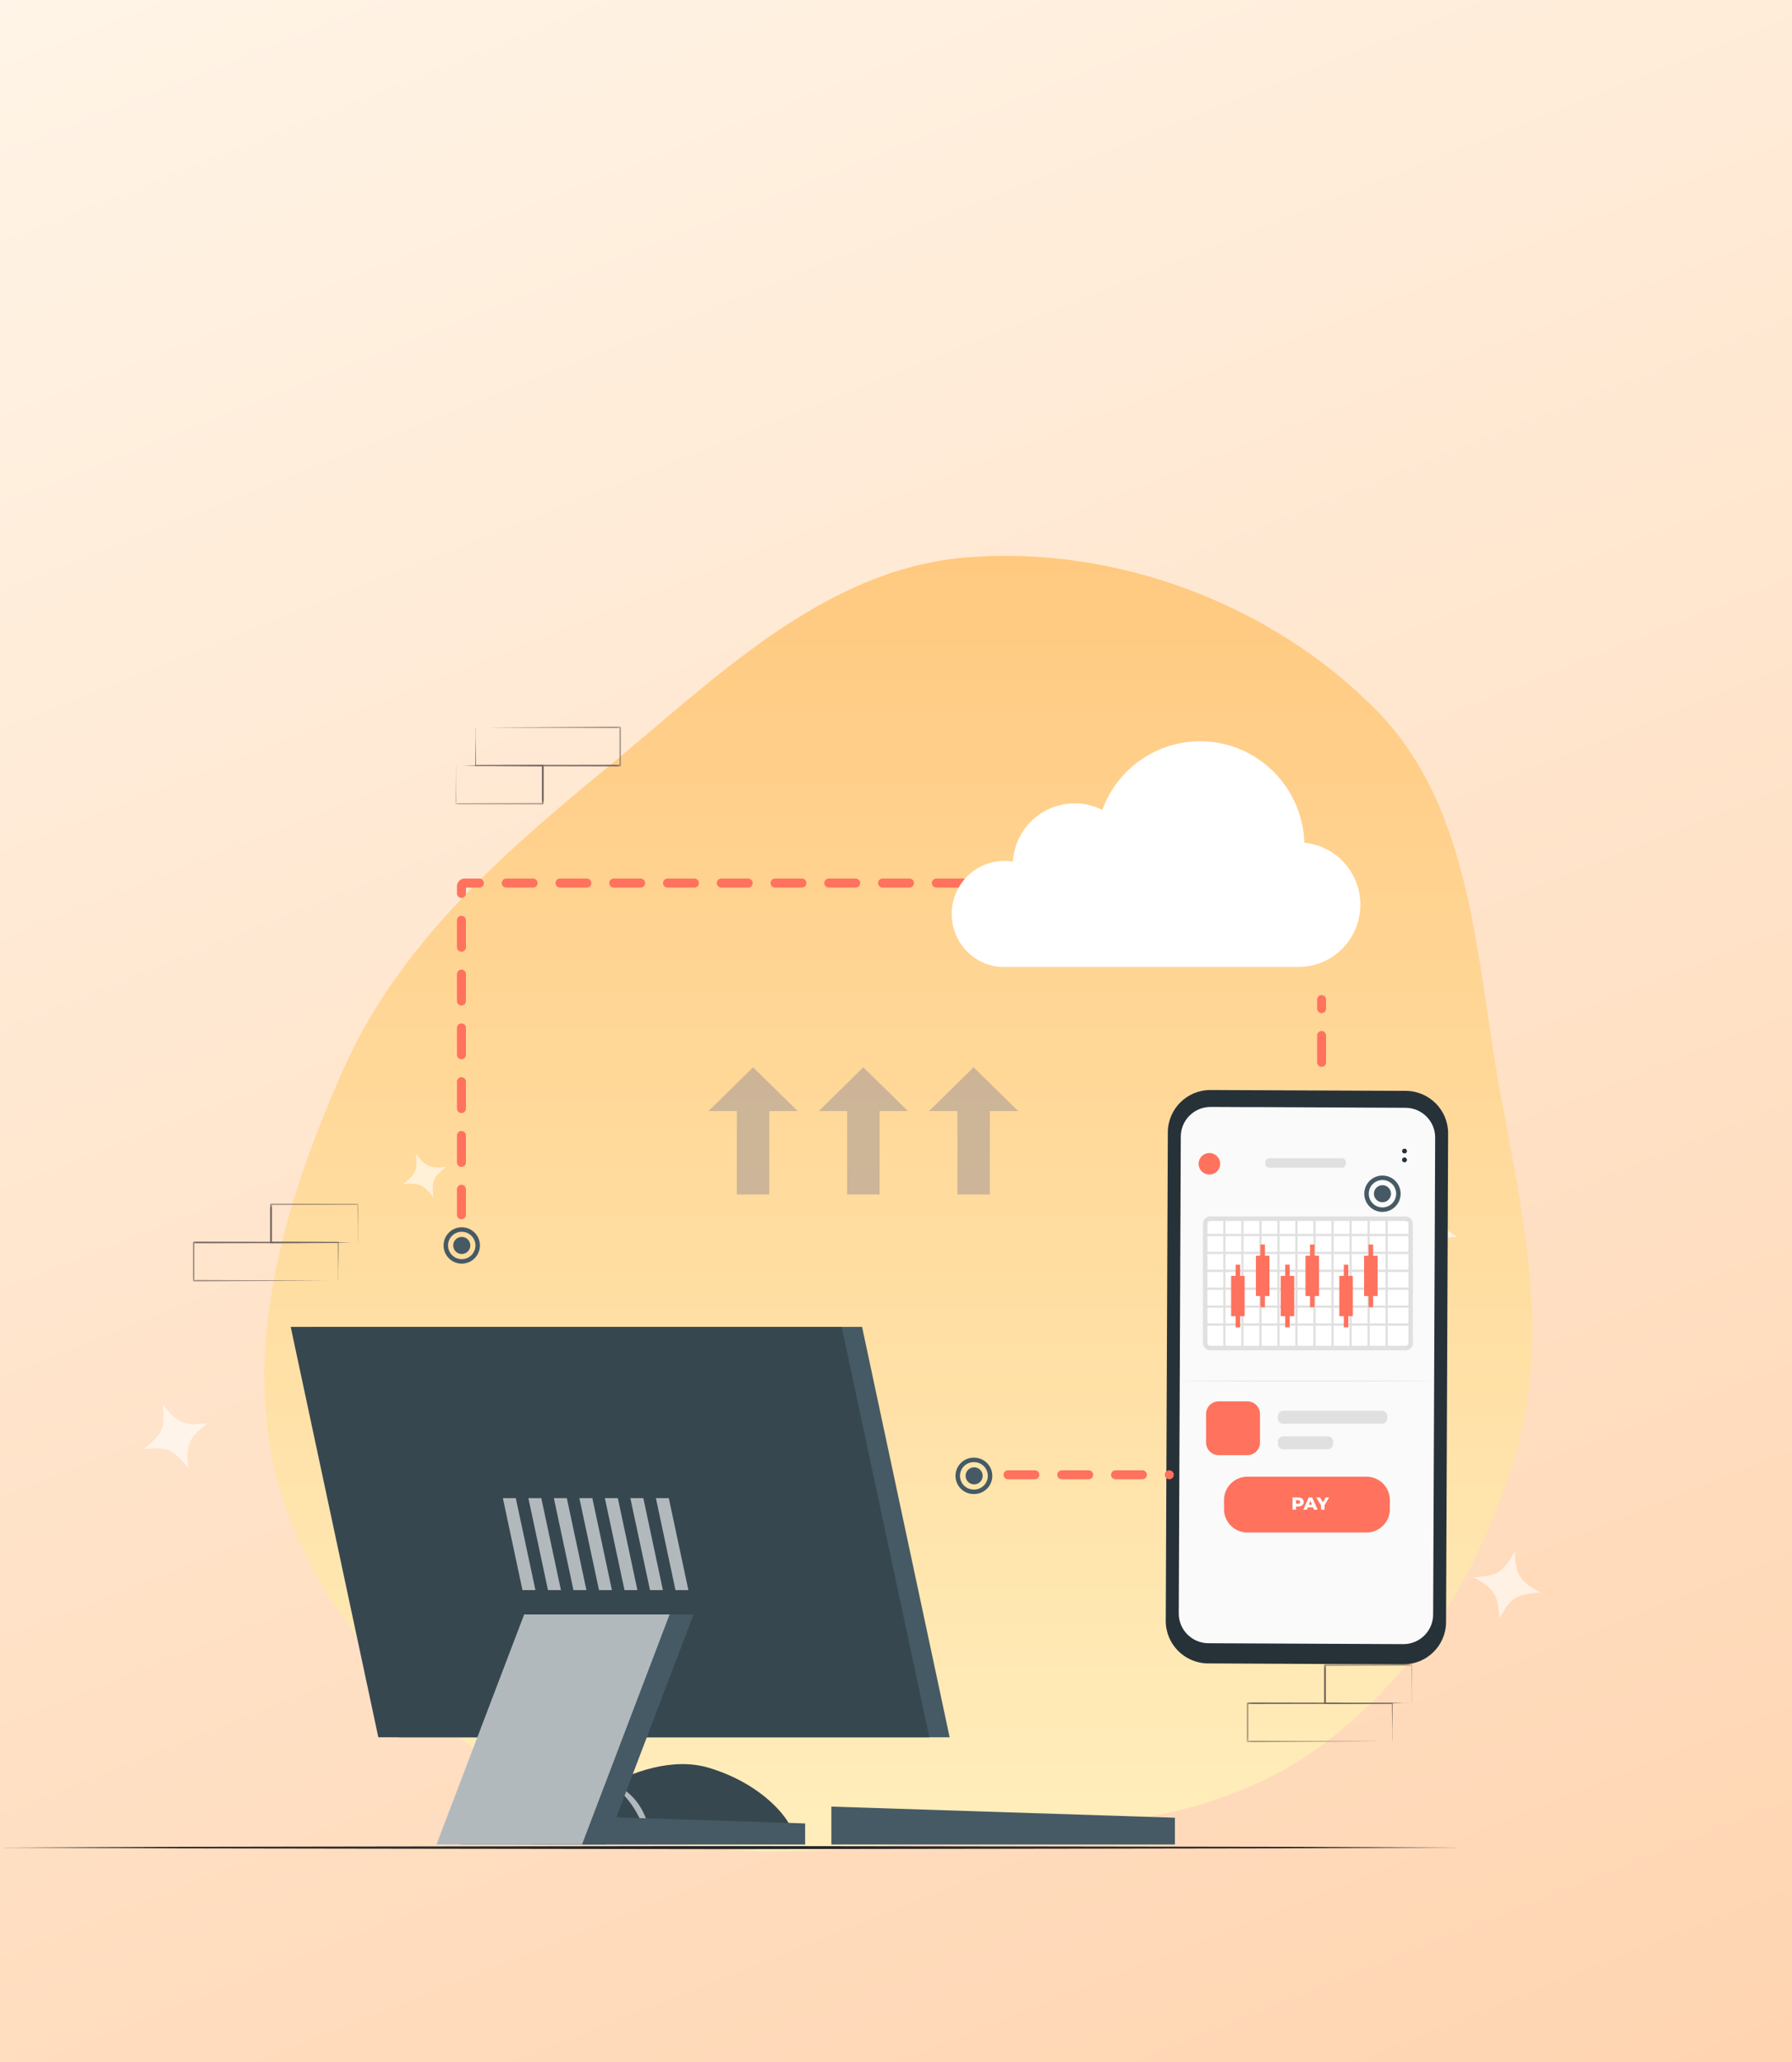 <svg width="400" height="460" fill="none" xmlns="http://www.w3.org/2000/svg"><g clip-path="url(#a)"><path fill="url(#b)" d="M0 0h400v460H0z"/><path fill-rule="evenodd" clip-rule="evenodd" d="M215.885 124.335c33.204-2.629 67.945 10.359 91.326 34.087 21.907 22.231 22.181 56.291 27.962 86.967 4.979 26.413 10.701 52.773 3.242 78.595-7.637 26.436-22.685 50.83-45.199 66.645-22.295 15.663-50.178 17.201-77.331 19.428-29.741 2.439-60.42 7.371-87.13-5.937-29.436-14.666-55.88-38.893-65.796-70.257-9.885-31.265.286-65.015 13.546-95.004 12.22-27.637 34.641-47.582 57.985-66.763 24.916-20.473 49.251-45.216 81.395-47.761Z" fill="url(#c)"/><path d="M343.875 355.29c-5.292.259-6.665 1.12-9.2 5.773-.258-5.292-1.12-6.665-5.773-9.2 5.292-.259 6.665-1.12 9.2-5.773.246 5.348 1.12 6.665 5.773 9.2Zm-18.519-79.379c-3.57.183-4.518.73-6.248 3.921-.182-3.57-.73-4.518-3.92-6.248 3.569-.183 4.518-.73 6.248-3.92.169 3.625.729 4.518 3.92 6.247ZM42.03 327.539c-3.227-4.201-4.718-4.839-9.986-4.271 4.202-3.228 4.84-4.718 4.272-9.986 3.227 4.202 4.718 4.839 9.985 4.271-4.254 3.249-4.839 4.719-4.27 9.986Zm54.683-60.446c-2.184-2.83-3.174-3.297-6.782-2.901 2.83-2.184 3.297-3.174 2.9-6.781 2.184 2.829 3.175 3.297 6.782 2.9-2.882 2.205-3.297 3.174-2.9 6.782Z" fill="#fff" opacity=".6"/><mask id="d" style="mask-type:luminance" maskUnits="userSpaceOnUse" x="278" y="371" width="38" height="18"><path d="M315.229 371.291h-36.918v17.373h36.918v-17.373Z" fill="#fff"/></mask><g mask="url(#d)" fill="#73625C"><path d="M310.743 388.511v-2.27c0-1.451-.036-3.627-.058-6.261l.101.102-32.315.058c.072-.073-.167.16.159-.167v8.553l-.159-.182 22.995.073 6.787.043h.073l-6.751.044-23.104.159h-.16v-8.704c.327-.327.087-.094.167-.167l32.258.065h.101v.102c0 2.691-.043 4.831-.058 6.318v2.074a1.314 1.314 0 0 1-.036.16Z"/><path d="M315.12 379.973a.605.605 0 0 1 0-.159v-2.162c0-1.501 0-3.627-.066-6.209l.124.116-19.389.051.168-.167v8.523l-.225-.159 13.864.08 4.043.043h1.481a3.02 3.02 0 0 1-.356 0h-1.06l-4.021.123-13.973.08h-.153v-8.676l.167-.166 19.389.05h.115v.116c0 2.626-.05 4.766-.065 6.275v1.69c0 .182-.021.37-.043.551Z"/></g><mask id="e" style="mask-type:luminance" maskUnits="userSpaceOnUse" x="43" y="268" width="37" height="18"><path d="M79.969 268.5H43.05v17.373H79.97V268.5Z" fill="#fff"/></mask><g mask="url(#e)" fill="#73625C"><path d="M75.483 285.721v-2.27c0-1.451-.036-3.627-.058-6.261l.102.102-32.316.058c.073-.073-.167.16.16-.167v8.553l-.16-.182 22.996.072 6.787.044h.072l-6.75.044-23.105.159h-.16v-8.704c.327-.327.087-.094.167-.167l32.258.065h.101v.102c0 2.691-.043 4.831-.058 6.318v2.074a1.279 1.279 0 0 1-.036.16Z"/><path d="M79.86 277.183a.588.588 0 0 1 0-.159v-2.163c0-1.501 0-3.626-.066-6.209l.124.117-19.388.05.167-.167v8.524l-.225-.16 13.864.08 4.043.043h1.481c-.116.008-.24.008-.356 0h-1.06l-4.02.124-13.974.079h-.153v-8.676l.168-.166 19.388.051h.116v.115c0 2.627-.051 4.766-.066 6.276v1.689c0 .182-.021.37-.043.552Z"/></g><mask id="f" style="mask-type:luminance" maskUnits="userSpaceOnUse" x="101" y="162" width="38" height="18"><path d="M101.685 179.463h36.918V162.09h-36.918v17.373Z" fill="#fff"/></mask><g mask="url(#f)" fill="#73625C"><path d="M106.171 162.242V164.513c0 1.451.036 3.626.058 6.26l-.101-.101 32.315-.059c-.072.073.167-.159-.159.167v-8.552l.159.181-22.995-.072-6.787-.044h-.073l6.751-.044 23.104-.159h.16v8.705c-.326.326-.087.094-.167.166l-32.258-.065h-.101v-.101c0-2.692.044-4.831.058-6.318v-2.075c.007-.051.022-.109.036-.16Z"/><path d="M101.794 170.78a.612.612 0 0 1 0 .16v2.162c0 1.501 0 3.627.066 6.209l-.124-.116 19.388-.051-.167.167v-8.523l.225.159-13.864-.08-4.043-.043h-1.481a3.02 3.02 0 0 1 .356 0h1.06l4.021-.123 13.973-.08h.152v8.676l-.167.166-19.388-.05h-.116v-.116c0-2.626.051-4.766.065-6.275v-1.69c0-.182.022-.37.044-.552Z"/></g><path d="m313.241 371.291-43.578-.209c-5.241-.026-9.471-4.285-9.449-9.512l.46-108.973c.023-5.231 4.295-9.455 9.539-9.432h.013l43.565.189c5.241.026 9.472 4.281 9.45 9.509l-.46 108.986c-.013 5.228-4.277 9.454-9.518 9.442h-.022Z" fill="#263238"/><path d="m313.73 247.128-8.436-.038-24.68-.116h-2.969l-7.4-.033c-3.671-.018-6.659 2.937-6.679 6.599v.003l-.45 106.38c-.016 3.662 2.947 6.643 6.618 6.659l43.494.199c3.671.013 6.657-2.946 6.67-6.607v-.004l.45-106.38c.019-3.661-2.944-6.643-6.615-6.662h-.003Z" fill="#FAFAFA"/><path d="M314.052 256.794a.544.544 0 0 1-1.087 0 .542.542 0 1 1 1.084 0h.003ZM314.045 258.758a.543.543 0 1 1-.544-.546c.299 0 .544.248.544.546Z" fill="#263238"/><path d="M313.07 271.846h-43.288c-.849 0-1.535.683-1.538 1.53v7.748c2.735 1.902 6.492 2.246 9.825 1.543 3.929-.818 7.487-2.824 11.145-4.467 3.658-1.643 7.683-2.959 11.637-2.282 3.735.642 6.917 2.956 10.296 4.673a20.044 20.044 0 0 0 3.461 1.392v-8.607c0-.847-.688-1.53-1.538-1.53Z" fill="#fff" opacity=".2"/><path d="M278.424 312.616h-6.387a2.822 2.822 0 0 0-2.825 2.818v6.37a2.822 2.822 0 0 0 2.825 2.818h6.387a2.822 2.822 0 0 0 2.824-2.818v-6.37a2.822 2.822 0 0 0-2.824-2.818Z" fill="#FF725E"/><path d="M274.286 321.688a.491.491 0 1 0 .001-.983.491.491 0 0 0-.001.983ZM277.024 321.688a.491.491 0 1 0 .001-.983.491.491 0 0 0-.001.983Z" fill="#FF725E"/><path d="M308.444 314.725h-21.99a1.21 1.21 0 0 0-1.213 1.209v.478c0 .669.542 1.21 1.213 1.21h21.99c.669 0 1.213-.541 1.213-1.21v-.478c0-.668-.544-1.209-1.213-1.209ZM296.369 320.42h-9.915c-.671 0-1.213.542-1.213 1.21v.478c0 .668.542 1.21 1.213 1.21h9.915c.67 0 1.213-.542 1.213-1.21v-.478c0-.668-.543-1.21-1.213-1.21ZM319.802 308.094c0 .045-12.706.084-28.374.084s-28.379-.039-28.379-.084c0-.045 12.705-.083 28.379-.083 15.675 0 28.374.038 28.374.083Z" fill="#E0E0E0"/><path d="M305.018 329.432h-26.582a5.209 5.209 0 0 0-5.215 5.202v2.045c0 2.872 2.335 5.201 5.215 5.201h26.582c2.88 0 5.215-2.329 5.215-5.201v-2.045a5.209 5.209 0 0 0-5.215-5.202Z" fill="#FF725E"/><path d="M290.997 335.067c0 .642-.47 1.015-1.223 1.015h-.482v.719h-.779v-2.751h1.261c.753 0 1.223.392 1.223 1.017Zm-.785 0c0-.253-.164-.404-.486-.404h-.434v.796h.434c.322 0 .486-.138.486-.392ZM293.085 336.268h-1.164l-.219.533h-.795l1.216-2.751h.77l1.219 2.751h-.811l-.216-.533Zm-.228-.575-.354-.879-.354.879h.708ZM295.643 335.815v.986h-.779v-.999l-1.052-1.752h.824l.643 1.095.644-1.095h.756l-1.036 1.765Z" fill="#fff"/><path d="M269.953 262.022a2.4 2.4 0 0 0 2.403-2.397 2.4 2.4 0 0 0-2.403-2.397 2.4 2.4 0 0 0-2.403 2.397 2.4 2.4 0 0 0 2.403 2.397Z" fill="#FF725E"/><path d="M299.542 258.389h-16.234a.881.881 0 0 0-.882.88v.343a.88.88 0 0 0 .882.879h16.234a.88.88 0 0 0 .882-.879v-.343a.881.881 0 0 0-.882-.88Z" fill="#E0E0E0"/><path d="M270.15 271.885h43.594c.628 0 1.136.507 1.136 1.132v26.579c0 .625-.508 1.132-1.136 1.132H270.15a1.134 1.134 0 0 1-1.136-1.132v-26.579c0-.625.508-1.132 1.136-1.132Z" fill="#fff" stroke="#E0E0E0"/><path d="M273.294 271.637v28.973M277.319 271.637v28.973M281.343 271.637v28.973M285.369 271.637v28.973M289.393 271.637v28.973M293.418 271.637v28.973M297.443 271.637v28.973M301.467 271.637v28.973M305.492 271.637v28.973M309.517 271.637v28.973M269.269 275.509h45.781M269.269 279.506h45.781M269.269 283.502h45.781M269.269 287.498h45.781M269.269 291.494h45.781M269.269 295.491h45.781" stroke="#E0E0E0" stroke-width=".5"/><path d="M276.816 282.127h-1.006v13.987h1.006v-13.987ZM287.884 282.127h-1.006v13.987h1.006v-13.987ZM300.964 282.127h-1.006v13.987h1.006v-13.987ZM282.349 277.632h-1.006v13.987h1.006v-13.987ZM293.418 277.632h-1.006v13.987h1.006v-13.987ZM306.498 277.632h-1.006v13.987h1.006v-13.987Z" fill="#FF725E"/><path d="M277.823 284.625h-3.019v8.991h3.019v-8.991ZM288.89 284.625h-3.018v8.991h3.018v-8.991ZM301.97 284.625h-3.018v8.991h3.018v-8.991ZM283.356 280.129h-3.018v8.992h3.018v-8.992ZM294.423 280.129h-3.018v8.992h3.018v-8.992ZM307.504 280.129h-3.019v8.992h3.019v-8.992Z" fill="#FF725E"/><path d="M308.584 268.202a1.9 1.9 0 1 0 0-3.801 1.9 1.9 0 0 0 0 3.801Z" fill="#455A64"/><path d="M312.139 266.301a3.554 3.554 0 0 1-3.556 3.553 3.554 3.554 0 0 1-3.555-3.553 3.554 3.554 0 0 1 3.555-3.552 3.554 3.554 0 0 1 3.556 3.552Z" stroke="#455A64"/><path d="M295 237v-14M225 329h36M227 197H103.721a.721.721 0 0 0-.721.722V271" stroke="#FF725E" stroke-width="2" stroke-linecap="round" stroke-dasharray="6 6"/><g filter="url(#g)"><path d="M212.438 199.93c0 6.187 4.743 11.318 10.881 11.779h66.532c7.631 0 13.804-6.231 13.795-13.901 0-7.154-5.423-13.128-12.506-13.803-.415-12.906-11.155-23.035-23.996-22.626-9.477.301-17.824 6.364-21.091 15.303-6.827-3.426-15.121-.648-18.53 6.214a13.809 13.809 0 0 0-1.431 5.326 11.389 11.389 0 0 0-1.907-.16c-6.492 0-11.756 5.299-11.747 11.824V199.93Z" fill="#fff"/></g><path d="M217.441 331.139a1.9 1.9 0 1 0 0-3.801 1.9 1.9 0 0 0 0 3.801Z" fill="#455A64"/><path d="M220.996 329.239a3.554 3.554 0 0 1-3.555 3.553 3.554 3.554 0 1 1 0-7.105 3.554 3.554 0 0 1 3.555 3.552Z" stroke="#455A64"/><path d="M103.069 279.743a1.9 1.9 0 1 0 0-3.801 1.9 1.9 0 0 0 0 3.801Z" fill="#455A64"/><path d="M106.624 277.843a3.554 3.554 0 0 1-3.555 3.553 3.554 3.554 0 0 1-3.555-3.553 3.554 3.554 0 0 1 3.555-3.552 3.554 3.554 0 0 1 3.555 3.552Z" stroke="#455A64"/><path d="m168.099 238.097-9.952 9.767h6.333v18.6h7.24v-18.6h6.334l-9.955-9.767ZM192.712 238.097l-9.953 9.767h6.334v18.6h7.24v-18.6h6.333l-9.954-9.767ZM217.323 238.097l-9.952 9.767h6.334v18.6h7.239v-18.6h6.334l-9.955-9.767Z" fill="#B8A697" style="mix-blend-mode:multiply" opacity=".7"/><path d="m-.381 412.171 40.81-.174 40.809-.063 81.619-.113 81.619.113 40.809.063 40.809.174-40.809.168-40.809.063-81.619.112-81.62-.112-40.809-.063-40.81-.168Z" fill="#272727"/><path d="M185.572 411.473h76.686v-5.967l-76.686-2.479v8.446Z" fill="#455A64"/><path d="M125.292 411.361h50.603c4.319 0-1.938-12.295-17.694-17.001-15.755-4.709-37.866 12.39-32.909 17.001Z" fill="#37474F"/><path d="M145.145 411.36a36.288 36.288 0 0 0-3.295-7.42 19.793 19.793 0 0 0-2.353-3.212 25.524 25.524 0 0 0-2.977-2.77 10.068 10.068 0 0 1 3.724 2.021 12.884 12.884 0 0 1 2.769 3.281 15.755 15.755 0 0 1 1.675 3.947c.387 1.342.54 2.755.457 4.153Z" fill="#B1B9BD"/><path d="M139.151 399.662c-2.659 1.731-5.317 3.282-7.809 5.067a27.92 27.92 0 0 0-3.516 2.88 9.915 9.915 0 0 0-2.534 3.752 7.027 7.027 0 0 1 1.731-4.458 16.535 16.535 0 0 1 3.516-3.295 26.696 26.696 0 0 1 4.154-2.382 22.152 22.152 0 0 1 4.458-1.564Z" fill="#B1B9BD"/><path d="M88.99 387.562h122.983l-19.548-91.555H69.427l19.563 91.555Z" fill="#455A64"/><path d="M84.45 387.562h122.983l-19.563-91.555H64.887l19.563 91.555Z" fill="#37474F"/><path d="M150.779 354.735h2.88l-4.374-20.531h-2.88l4.374 20.531ZM145.091 354.735h2.88l-4.375-20.531h-2.894l4.389 20.531ZM139.4 354.735h2.88l-4.375-20.531h-2.893l4.388 20.531ZM133.71 354.735h2.88l-4.375-20.531h-2.894l4.389 20.531ZM128.004 354.735h2.894l-4.375-20.531h-2.894l4.375 20.531ZM122.316 354.735h2.894l-4.389-20.531h-2.88l4.375 20.531ZM116.625 354.735h2.894l-4.389-20.531h-2.88l4.375 20.531Z" fill="#B1B9BD"/><path d="M119.228 411.486h60.488v-4.706l-60.488-1.952v6.658Z" fill="#455A64"/><path d="M102.78 411.472h32.48l19.562-51.309h-32.48l-19.562 51.309Z" fill="#455A64"/><path d="M97.435 411.472h32.48l19.548-51.309h-32.465l-19.563 51.309Z" fill="#B1B9BD"/></g><defs><linearGradient id="b" x1="86" y1="-48.5" x2="313.5" y2="523.5" gradientUnits="userSpaceOnUse"><stop stop-color="#FFF5E8"/><stop offset="1" stop-color="#FFD3AE"/></linearGradient><linearGradient id="c" x1="200.5" y1="124" x2="200.5" y2="413" gradientUnits="userSpaceOnUse"><stop stop-color="#FFC980"/><stop offset="1" stop-color="#FFEEBC"/></linearGradient><clipPath id="a"><path fill="#fff" d="M0 0h400v460H0z"/></clipPath><filter id="g" x="212.438" y="161.367" width="91.209" height="54.342" filterUnits="userSpaceOnUse" color-interpolation-filters="sRGB"><feFlood flood-opacity="0" result="BackgroundImageFix"/><feColorMatrix in="SourceAlpha" values="0 0 0 0 0 0 0 0 0 0 0 0 0 0 0 0 0 0 127 0" result="hardAlpha"/><feOffset dy="4"/><feComposite in2="hardAlpha" operator="out"/><feColorMatrix values="0 0 0 0 0 0 0 0 0 0 0 0 0 0 0 0 0 0 0.25 0"/><feBlend in2="BackgroundImageFix" result="effect1_dropShadow_40_49692"/><feBlend in="SourceGraphic" in2="effect1_dropShadow_40_49692" result="shape"/></filter></defs></svg>
